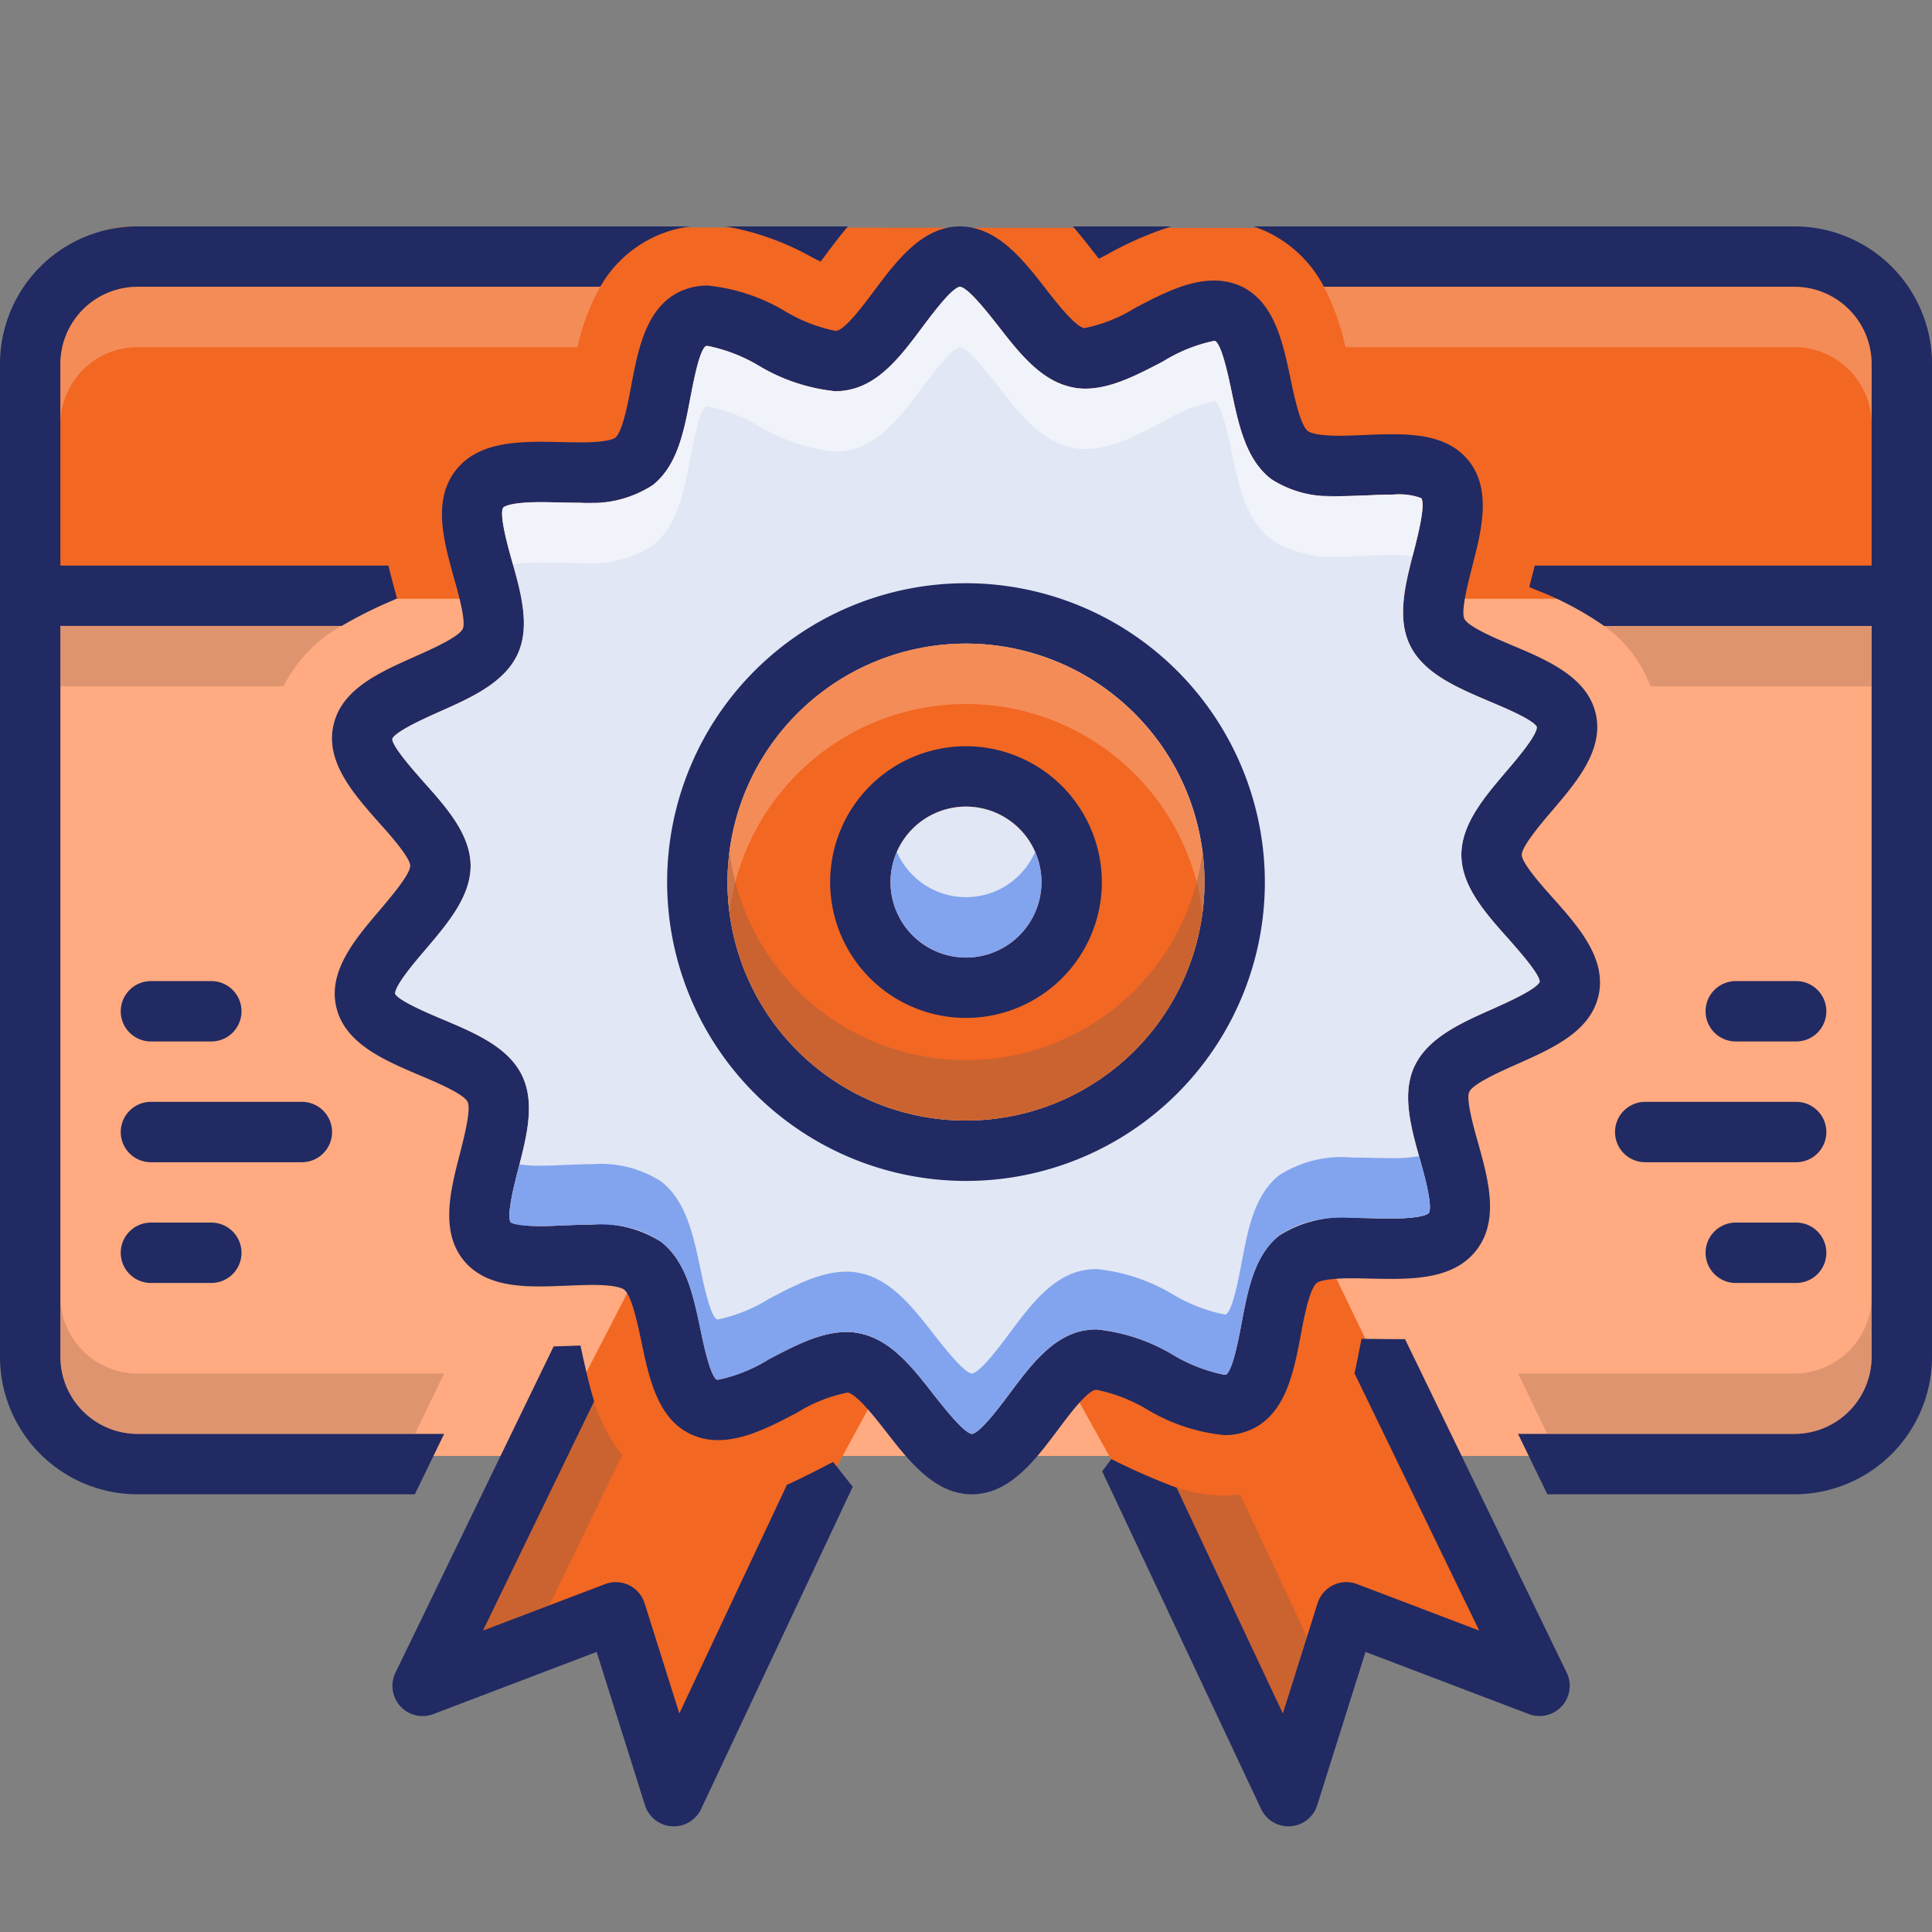 <svg xmlns="http://www.w3.org/2000/svg" data-name="Layer 1" viewBox="0 0 128 128" id="Licence"><rect x="0" y="0" width="128" height="128" fill="#808080" stroke="none"/><path fill="#ffaa80" d="M1.25 38.644h123.94v50.818a7 7 0 0 1-7 7H8.25a7 7 0 0 1-7-7V38.644Z" class="colorffdb80 svgShape"></path><path fill="#f26722" d="m42.333 84.167-13.666 26.5 11.5-3.417L45 116.333l13.75-25.25L50.917 83l-8.584 1.167zM69.167 88.7l16.416 29.467L89.333 107 101 110.5 86.417 80.333 69.167 88.7zM8.75 15.007s-7-.337-6.333 9.242a93.24 93.24 0 0 1 0 15.418h123v-19.25s-.334-5.623-9.334-5.411-107.333.001-107.333.001Z" class="colorfc785e svgShape"></path><path fill="#212a62" d="M72.804 17.142c.19-.098.372-.194.534-.279A22.718 22.718 0 0 1 77.614 15h-6.539c.506.58.956 1.154 1.358 1.667l.371.475zm-18.434.189c.124-.164.243-.324.348-.465.428-.573.91-1.218 1.461-1.866h-8.112a17.894 17.894 0 0 1 5.746 2.055l.557.276z" class="color2d4356 svgShape"></path><path fill="#212a62" d="M102.9 59.51c-.73-.81-2.07-2.32-2.08-2.87 0-.57 1.31-2.11 2.02-2.94 1.62-1.9 3.46-4.05 2.87-6.46-.58-2.39-3.19-3.5-5.49-4.47-1.1-.46-2.94-1.24-3.2-1.77-.25-.49.25-2.41.51-3.44.63-2.42 1.33-5.16-.28-7.1-1.25-1.49-3.23-1.69-5.01-1.69-.58 0-1.2.02-1.82.05-.56.02-1.13.05-1.67.05-1.53 0-1.98-.22-2.1-.31-.5-.39-.89-2.24-1.15-3.47-.5-2.39-1.07-5.1-3.29-6.13a4.296 4.296 0 0 0-1.8-.37c-1.74 0-3.51.92-5.22 1.82a10.03 10.03 0 0 1-3.35 1.33h-.01c-.61-.13-1.78-1.62-2.55-2.61-1.51-1.94-3.22-4.13-5.71-4.13-2.48.03-4.16 2.27-5.65 4.26-.7.94-1.87 2.51-2.47 2.65a.627.627 0 0 1-.11.01 10.56 10.56 0 0 1-3.31-1.29 12.358 12.358 0 0 0-5.14-1.71 4.273 4.273 0 0 0-1.87.41c-2.22 1.07-2.74 3.81-3.2 6.22-.21 1.15-.58 3.07-1.06 3.45-.09.07-.52.31-2.32.31-.41 0-.83-.01-1.25-.02-.45-.01-.9-.02-1.34-.02-2.15 0-4.33.22-5.63 1.86-1.59 1.99-.82 4.73-.15 7.14.29 1.02.82 2.9.59 3.39-.26.55-2.09 1.36-3.19 1.85-2.38 1.06-4.85 2.16-5.38 4.55-.54 2.43 1.35 4.55 3.01 6.43.73.81 2.07 2.32 2.08 2.87 0 .57-1.32 2.11-2.02 2.94-1.62 1.9-3.46 4.05-2.87 6.46.58 2.39 3.19 3.49 5.49 4.47 1.1.46 2.94 1.24 3.2 1.77.25.48-.25 2.41-.51 3.44-.63 2.42-1.33 5.16.28 7.1 1.25 1.49 3.23 1.69 5.01 1.69.58 0 1.2-.03 1.81-.05.57-.02 1.13-.05 1.68-.05 1.53 0 1.98.22 2.1.31.5.39.89 2.24 1.15 3.47.5 2.39 1.07 5.1 3.29 6.12a4.152 4.152 0 0 0 1.8.38c1.74 0 3.51-.92 5.22-1.82a10.032 10.032 0 0 1 3.35-1.33h.01c.61.13 1.78 1.62 2.55 2.61 1.51 1.94 3.22 4.13 5.67 4.13h.05c2.48-.03 4.15-2.28 5.64-4.26.7-.94 1.87-2.51 2.47-2.65a.627.627 0 0 1 .11-.01 10.75 10.75 0 0 1 3.31 1.28 12.238 12.238 0 0 0 5.14 1.72 4.273 4.273 0 0 0 1.87-.41c2.22-1.07 2.74-3.81 3.2-6.22.21-1.15.58-3.07 1.06-3.45.09-.08.52-.31 2.33-.31.4 0 .82.01 1.24.02.45.01.9.02 1.34.02 2.15 0 4.33-.22 5.63-1.86 1.59-1.99.82-4.73.15-7.14-.29-1.02-.82-2.91-.59-3.39.26-.55 2.09-1.36 3.19-1.85 2.38-1.06 4.85-2.16 5.38-4.55.54-2.44-1.35-4.56-3.01-6.43Zm-4 7.33c-2.1.93-4.27 1.9-5.17 3.77-.88 1.83-.26 4.05.34 6.19.29 1.01.87 3.12.59 3.57-.06.06-.44.36-2.51.36-.41 0-.83-.01-1.25-.02-.45-.01-.9-.02-1.33-.02a7.66 7.66 0 0 0-4.83 1.18c-1.64 1.31-2.07 3.61-2.49 5.84-.2 1.06-.58 3.05-1.01 3.36a.5.5 0 0 1-.13.01 10.673 10.673 0 0 1-3.35-1.29 12.243 12.243 0 0 0-5.1-1.71 4.83 4.83 0 0 0-1.02.11c-2.02.47-3.42 2.35-4.77 4.16-.63.84-1.93 2.59-2.48 2.65-.54-.06-1.87-1.77-2.52-2.59-1.39-1.79-2.83-3.63-4.87-4.06a3.905 3.905 0 0 0-.91-.1c-1.71 0-3.45.91-5.14 1.8a10.463 10.463 0 0 1-3.36 1.36c-.07 0-.11-.01-.11 0-.44-.32-.85-2.27-1.07-3.32-.47-2.23-.95-4.54-2.63-5.83a7.407 7.407 0 0 0-4.53-1.13c-.6 0-1.22.03-1.84.05-.56.03-1.12.05-1.65.05-1.58 0-1.92-.24-1.93-.25-.28-.46.25-2.54.51-3.54.56-2.17 1.14-4.41.22-6.24-.93-1.85-3.11-2.77-5.22-3.66-1.02-.43-2.93-1.24-3.16-1.7-.02-.55 1.31-2.11 2.02-2.94 1.47-1.73 3-3.52 2.98-5.58-.03-2.05-1.58-3.8-3.09-5.49-.73-.83-2.1-2.37-2.1-2.88.23-.5 2.11-1.34 3.11-1.79 2.1-.93 4.27-1.9 5.17-3.77.88-1.83.26-4.05-.34-6.19-.29-1.02-.87-3.12-.59-3.57.06-.06.44-.36 2.51-.36.41 0 .83.01 1.25.02.45.01.9.02 1.34.02a7.63 7.63 0 0 0 4.82-1.18c1.64-1.31 2.07-3.61 2.49-5.84.21-1.07.58-3.05 1.01-3.36a.498.498 0 0 1 .13-.01 10.764 10.764 0 0 1 3.35 1.29 12.242 12.242 0 0 0 5.1 1.71 4.192 4.192 0 0 0 1.02-.12c2.02-.46 3.42-2.34 4.77-4.15.63-.84 1.94-2.6 2.47-2.65.55.05 1.88 1.77 2.53 2.59 1.39 1.79 2.83 3.63 4.87 4.06a3.905 3.905 0 0 0 .91.1c1.71 0 3.45-.92 5.14-1.8a10.462 10.462 0 0 1 3.36-1.36h.11c.44.32.85 2.27 1.07 3.32.47 2.23.95 4.54 2.63 5.83a7.39 7.39 0 0 0 4.53 1.13c.6 0 1.22-.03 1.84-.05.56-.03 1.12-.05 1.65-.05a4.235 4.235 0 0 1 1.93.24c.28.47-.25 2.55-.51 3.55-.56 2.17-1.14 4.41-.22 6.24.93 1.84 3.11 2.76 5.22 3.66 1.02.43 2.93 1.23 3.16 1.7.02.55-1.31 2.11-2.02 2.94-1.47 1.73-3 3.52-2.98 5.58.03 2.05 1.58 3.8 3.09 5.49.73.83 2.1 2.37 2.1 2.88-.23.5-2.11 1.34-3.11 1.79Z" class="color2d4356 svgShape"></path><path fill="#e1e7f4" d="M102.01 65.05c-.23.5-2.11 1.34-3.11 1.79-2.1.93-4.27 1.9-5.17 3.77-.88 1.83-.26 4.05.34 6.19.29 1.01.87 3.12.59 3.57-.06.06-.44.36-2.51.36-.41 0-.83-.01-1.25-.02-.45-.01-.9-.02-1.33-.02a7.66 7.66 0 0 0-4.83 1.18c-1.64 1.31-2.07 3.61-2.49 5.84-.2 1.06-.58 3.05-1.01 3.36a.5.5 0 0 1-.13.01 10.673 10.673 0 0 1-3.35-1.29 12.243 12.243 0 0 0-5.1-1.71 4.83 4.83 0 0 0-1.02.11c-2.02.47-3.42 2.35-4.77 4.16-.63.84-1.93 2.59-2.48 2.65-.54-.06-1.87-1.77-2.52-2.59-1.39-1.79-2.83-3.63-4.87-4.06a3.905 3.905 0 0 0-.91-.1c-1.71 0-3.45.91-5.14 1.8a10.463 10.463 0 0 1-3.36 1.36c-.07 0-.11-.01-.11 0-.44-.32-.85-2.27-1.07-3.32-.47-2.23-.95-4.54-2.63-5.83a7.407 7.407 0 0 0-4.53-1.13c-.6 0-1.22.03-1.84.05-.56.03-1.12.05-1.65.05-1.58 0-1.92-.24-1.93-.25-.28-.46.25-2.54.51-3.54.56-2.17 1.14-4.41.22-6.24-.93-1.85-3.11-2.77-5.22-3.66-1.02-.43-2.93-1.24-3.16-1.7-.02-.55 1.31-2.11 2.02-2.94 1.47-1.73 3-3.52 2.98-5.58-.03-2.05-1.58-3.8-3.09-5.49-.73-.83-2.1-2.37-2.1-2.88.23-.5 2.11-1.34 3.11-1.79 2.1-.93 4.27-1.9 5.17-3.77.88-1.83.26-4.05-.34-6.19-.29-1.02-.87-3.12-.59-3.57.06-.06.44-.36 2.51-.36.41 0 .83.01 1.25.02.45.01.9.02 1.34.02a7.63 7.63 0 0 0 4.82-1.18c1.64-1.31 2.07-3.61 2.49-5.84.21-1.07.58-3.05 1.01-3.36a.498.498 0 0 1 .13-.01 10.764 10.764 0 0 1 3.35 1.29 12.242 12.242 0 0 0 5.1 1.71 4.192 4.192 0 0 0 1.02-.12c2.02-.46 3.42-2.34 4.77-4.15.63-.84 1.94-2.6 2.47-2.65.55.05 1.88 1.77 2.53 2.59 1.39 1.79 2.83 3.63 4.87 4.06a3.905 3.905 0 0 0 .91.1c1.71 0 3.45-.92 5.14-1.8a10.462 10.462 0 0 1 3.36-1.36h.11c.44.32.85 2.27 1.07 3.32.47 2.23.95 4.54 2.63 5.83a7.39 7.39 0 0 0 4.53 1.13c.6 0 1.22-.03 1.84-.05.56-.03 1.12-.05 1.65-.05a4.235 4.235 0 0 1 1.93.24c.28.47-.25 2.55-.51 3.55-.56 2.17-1.14 4.41-.22 6.24.93 1.84 3.11 2.76 5.22 3.66 1.02.43 2.93 1.23 3.16 1.7.02.55-1.31 2.11-2.02 2.94-1.47 1.73-3 3.52-2.98 5.58.03 2.05 1.58 3.8 3.09 5.49.73.83 2.1 2.37 2.1 2.88Z" class="colore1ebf4 svgShape"></path><path fill="#212a62" d="M64 38.64a19.8 19.8 0 1 0 19.8 19.8A19.826 19.826 0 0 0 64 38.64Zm0 35.6a15.8 15.8 0 1 1 15.8-15.8A15.82 15.82 0 0 1 64 74.24Z" class="color2d4356 svgShape"></path><path fill="#f26722" d="M79.8 58.44A15.8 15.8 0 1 1 64 42.64a15.82 15.82 0 0 1 15.8 15.8Z" class="colorfc785e svgShape"></path><path fill="#212a62" d="M64 49.44a9 9 0 1 0 9 9 9.014 9.014 0 0 0-9-9Zm0 14a5 5 0 1 1 5-5 5.002 5.002 0 0 1-5 5Z" class="color2d4356 svgShape"></path><path fill="#e1e7f4" d="M69 58.44a5 5 0 1 1-5-5 5.002 5.002 0 0 1 5 5Z" class="colore1ebf4 svgShape"></path><path fill="#212a62" d="M107 75a2 2 0 0 0 2 2h10a2 2 0 0 0 0-4h-10a2 2 0 0 0-2 2zm12-6a2 2 0 0 0 0-4h-4a2 2 0 0 0 0 4zm0 12h-4a2 2 0 0 0 0 4h4a2 2 0 0 0 0-4zm-97-6a2 2 0 0 0-2-2H10a2 2 0 0 0 0 4h10a2 2 0 0 0 2-2zm-12-6h4a2 2 0 0 0 0-4h-4a2 2 0 0 0 0 4zm0 12a2 2 0 0 0 0 4h4a2 2 0 0 0 0-4z" class="color2d4356 svgShape"></path><path fill="#212a62" d="M29.425 95H9.143A5.118 5.118 0 0 1 4 89.919V41.47h18.639a27.458 27.458 0 0 1 3.206-1.615l.461-.207a73.022 73.022 0 0 1-.575-2.178H4V24.08A5.118 5.118 0 0 1 9.143 19h30.626a8.031 8.031 0 0 1 5.985-4H9.143A9.113 9.113 0 0 0 0 24.081V89.92A9.113 9.113 0 0 0 9.143 99h18.342zm89.432-80h-35.82a7.984 7.984 0 0 1 .841.33A8.22 8.22 0 0 1 87.714 19h31.143A5.118 5.118 0 0 1 124 24.081v13.39h-22.321c-.092.38-.33 1.305-.36 1.423l.454.192a21.099 21.099 0 0 1 4.503 2.385H124v48.448A5.118 5.118 0 0 1 118.857 95h-18.282l1.94 4h16.342A9.113 9.113 0 0 0 128 89.919V24.08A9.113 9.113 0 0 0 118.857 15z" class="color2d4356 svgShape"></path><path fill="#93624a" d="m29.42 91-1.93 4H9.14A5.12 5.12 0 0 1 4 89.92v-4A5.12 5.12 0 0 0 9.14 91zM124 85.92v4a5.12 5.12 0 0 1-5.14 5.08h-16.35l-1.93-4h18.28a5.12 5.12 0 0 0 5.14-5.08zm-17.719-44.45a8.575 8.575 0 0 1 3.067 4H124v-4zm-83.661 0H4v4h14.779a9.487 9.487 0 0 1 3.841-4z" opacity=".3" class="color937d4a svgShape"></path><path fill="#f9e2d7" d="M39.773 19H9.14A5.12 5.12 0 0 0 4 24.08v4A5.12 5.12 0 0 1 9.14 23h29.123a14.162 14.162 0 0 1 1.51-4zm79.087 0H87.71a15.752 15.752 0 0 1 1.428 4h29.722a5.12 5.12 0 0 1 5.14 5.08v-4a5.12 5.12 0 0 0-5.14-5.08z" opacity=".3" class="colorf9dbd7 svgShape"></path><path fill="#ffffff" d="M93.66 36.56c-.03.1-.05.2-.08.3a8.091 8.091 0 0 0-1.34-.09c-.53 0-1.09.02-1.65.05-.62.02-1.24.05-1.84.05a7.39 7.39 0 0 1-4.53-1.13c-1.68-1.29-2.16-3.6-2.63-5.83-.22-1.05-.63-3-1.07-3.32h-.11a10.463 10.463 0 0 0-3.36 1.36c-1.69.88-3.43 1.8-5.14 1.8a3.908 3.908 0 0 1-.91-.1c-2.04-.43-3.48-2.27-4.87-4.06-.65-.82-1.98-2.54-2.53-2.59-.53.05-1.84 1.81-2.47 2.65-1.35 1.81-2.75 3.69-4.77 4.15a4.192 4.192 0 0 1-1.02.12 12.243 12.243 0 0 1-5.1-1.71 10.763 10.763 0 0 0-3.35-1.29.498.498 0 0 0-.13.01c-.43.31-.8 2.29-1.01 3.36-.42 2.23-.85 4.53-2.49 5.84a7.63 7.63 0 0 1-4.82 1.18c-.44 0-.89-.01-1.34-.02-.42-.01-.84-.02-1.25-.02a9.508 9.508 0 0 0-1.86.13h-.01a1.46 1.46 0 0 0-.05-.2c-.29-1.02-.87-3.12-.59-3.57.04-.04.28-.23 1.32-.32.16-.02.33-.02.49-.03.23-.01.47-.01.7-.01.44 0 .89.01 1.34.02.42.01.84.02 1.25.02.35 0 .64-.01.9-.02a6.638 6.638 0 0 0 3.92-1.16c1.64-1.31 2.07-3.61 2.49-5.84.21-1.07.58-3.05 1.01-3.36a.57.57 0 0 1 .13-.01 10.763 10.763 0 0 1 3.35 1.29 12.243 12.243 0 0 0 5.1 1.71.627.627 0 0 0 .11-.01 3.843 3.843 0 0 0 .91-.11c2.02-.46 3.42-2.34 4.77-4.15.62-.83 1.9-2.54 2.44-2.65h.04c.56.07 1.87 1.77 2.52 2.59 1.39 1.79 2.83 3.63 4.87 4.06a3.908 3.908 0 0 0 .91.1c1.71 0 3.45-.92 5.14-1.8a10.463 10.463 0 0 1 3.36-1.36h.11c.44.32.85 2.27 1.07 3.32.47 2.23.95 4.54 2.63 5.83a6.367 6.367 0 0 0 3.57 1.1q.39.03.96.03c.3 0 .6-.01.91-.02l.93-.03c.25-.01.5-.02.75-.04.31 0 .61-.01.9-.01.18 0 .36 0 .54.01.08 0 .15.01.22.01a2.805 2.805 0 0 1 1.17.22c.28.47-.25 2.55-.51 3.55Z" opacity=".5" class="colorffffff svgShape"></path><path fill="#2563eb" d="M94.66 80.37c-.05.05-.35.29-1.81.35-.21.01-.44.01-.7.01-.41 0-.83-.01-1.25-.02-.45-.01-.9-.02-1.33-.02-.3 0-.59 0-.89.02a6.679 6.679 0 0 0-3.94 1.16c-1.64 1.31-2.07 3.61-2.49 5.84-.2 1.06-.58 3.05-1.01 3.36a.498.498 0 0 1-.13.01 10.673 10.673 0 0 1-3.35-1.29 12.243 12.243 0 0 0-5.1-1.71.41.41 0 0 0-.11.01 4.53 4.53 0 0 0-.91.1c-2.02.47-3.42 2.35-4.77 4.16-.63.84-1.93 2.59-2.48 2.65-.54-.06-1.87-1.77-2.52-2.59-1.39-1.79-2.83-3.63-4.87-4.06a3.908 3.908 0 0 0-.91-.1c-1.71 0-3.45.91-5.14 1.8a10.463 10.463 0 0 1-3.36 1.36c-.07 0-.11-.01-.11 0-.44-.32-.85-2.27-1.07-3.32-.47-2.23-.95-4.54-2.63-5.83a6.367 6.367 0 0 0-3.57-1.1q-.495-.03-.96-.03c-.55 0-1.11.03-1.68.05h-.16c-.12.01-.23.01-.35.02-.44.01-.88.03-1.3.03-.2 0-.38 0-.54-.01a2.974 2.974 0 0 1-1.39-.24c-.28-.46.25-2.54.51-3.54.03-.1.05-.2.08-.3a8.091 8.091 0 0 0 1.34.09c.53 0 1.09-.02 1.65-.05.62-.02 1.24-.05 1.84-.05a7.407 7.407 0 0 1 4.53 1.13c1.68 1.29 2.16 3.6 2.63 5.83.22 1.05.63 3 1.07 3.32 0-.01.04 0 .11 0a10.463 10.463 0 0 0 3.36-1.36c1.69-.89 3.43-1.8 5.14-1.8a3.908 3.908 0 0 1 .91.1c2.04.43 3.48 2.27 4.87 4.06.65.82 1.98 2.53 2.52 2.59.55-.06 1.85-1.81 2.48-2.65 1.35-1.81 2.75-3.69 4.77-4.16a4.83 4.83 0 0 1 1.02-.11 12.243 12.243 0 0 1 5.1 1.71 10.673 10.673 0 0 0 3.35 1.29.498.498 0 0 0 .13-.01c.43-.31.81-2.3 1.01-3.36.42-2.23.85-4.53 2.49-5.84a7.66 7.66 0 0 1 4.83-1.18c.43 0 .88.01 1.33.02.42.01.84.02 1.25.02a9.508 9.508 0 0 0 1.86-.13h.01a1.46 1.46 0 0 0 .05.2c.29 1.01.87 3.12.59 3.57Z" opacity=".5" class="color9fa5aa svgShape"></path><path fill="#f9e2d7" d="M79.8 58.44a14.605 14.605 0 0 1-.13 2 15.797 15.797 0 0 0-31.34 0 14.605 14.605 0 0 1-.13-2 15.816 15.816 0 0 1 14.91-15.77 13.008 13.008 0 0 1 1.78 0A15.816 15.816 0 0 1 79.8 58.44Z" opacity=".3" class="colorf9dbd7 svgShape"></path><path fill="#a5613f" d="M79.8 58.44a15.816 15.816 0 0 1-14.91 15.77 13.228 13.228 0 0 1-1.78 0A15.816 15.816 0 0 1 48.2 58.44a14.605 14.605 0 0 1 .13-2 15.797 15.797 0 0 0 31.34 0 14.605 14.605 0 0 1 .13 2zm-44.6 50.38 6.017-12.408a11.678 11.678 0 0 1-2.013-4.103L31.2 108.82a1.998 1.998 0 0 0 2.51 2.74l1.71-.65a1.977 1.977 0 0 1-.22-2.09zm45.91-9.74a10.642 10.642 0 0 1-3.224-.543l.064.023 7.04 14.96 1.6-5.09-4.427-9.418a8.731 8.731 0 0 1-1.053.068z" opacity=".5" class="colora54b3f svgShape"></path><path fill="#212a62" d="M93.086 88.72c-.353.01-2.712-.017-2.884-.02-.034.173-.314 1.654-.462 2.289l8.262 17.042-8.09-3.08a2 2 0 0 0-2.62 1.269l-2.3 7.299-7.038-14.956a43.058 43.058 0 0 1-4.324-1.895l-.608.81 10.53 22.374A2 2 0 0 0 85.36 121c.044 0 .09-.002.135-.004a2.001 2.001 0 0 0 1.773-1.395l3.201-10.157 10.819 4.117a2 2 0 0 0 2.51-2.741zm-37.89 8.137c-.189.098-2.17 1.132-3.058 1.512l-7.13 15.15-2.302-7.3a2 2 0 0 0-2.618-1.267l-8.09 3.079 7.367-15.196c-.36-1.098-.862-3.48-.907-3.688-.239.008-1.425.047-1.778.057L26.2 110.82a2 2 0 0 0 2.511 2.742l10.818-4.118 3.203 10.158a2 2 0 0 0 1.773 1.394c.045.003.09.004.135.004a2 2 0 0 0 1.81-1.148l10.048-21.354c-.335-.406-1.17-1.474-1.302-1.64z" class="color2d4356 svgShape"></path><path fill="#2563eb" d="M69 58.44a5 5 0 0 1-10 0 4.941 4.941 0 0 1 .42-2 4.996 4.996 0 0 0 9.16 0 4.941 4.941 0 0 1 .42 2Z" opacity=".5" class="color9fa5aa svgShape"></path></svg>